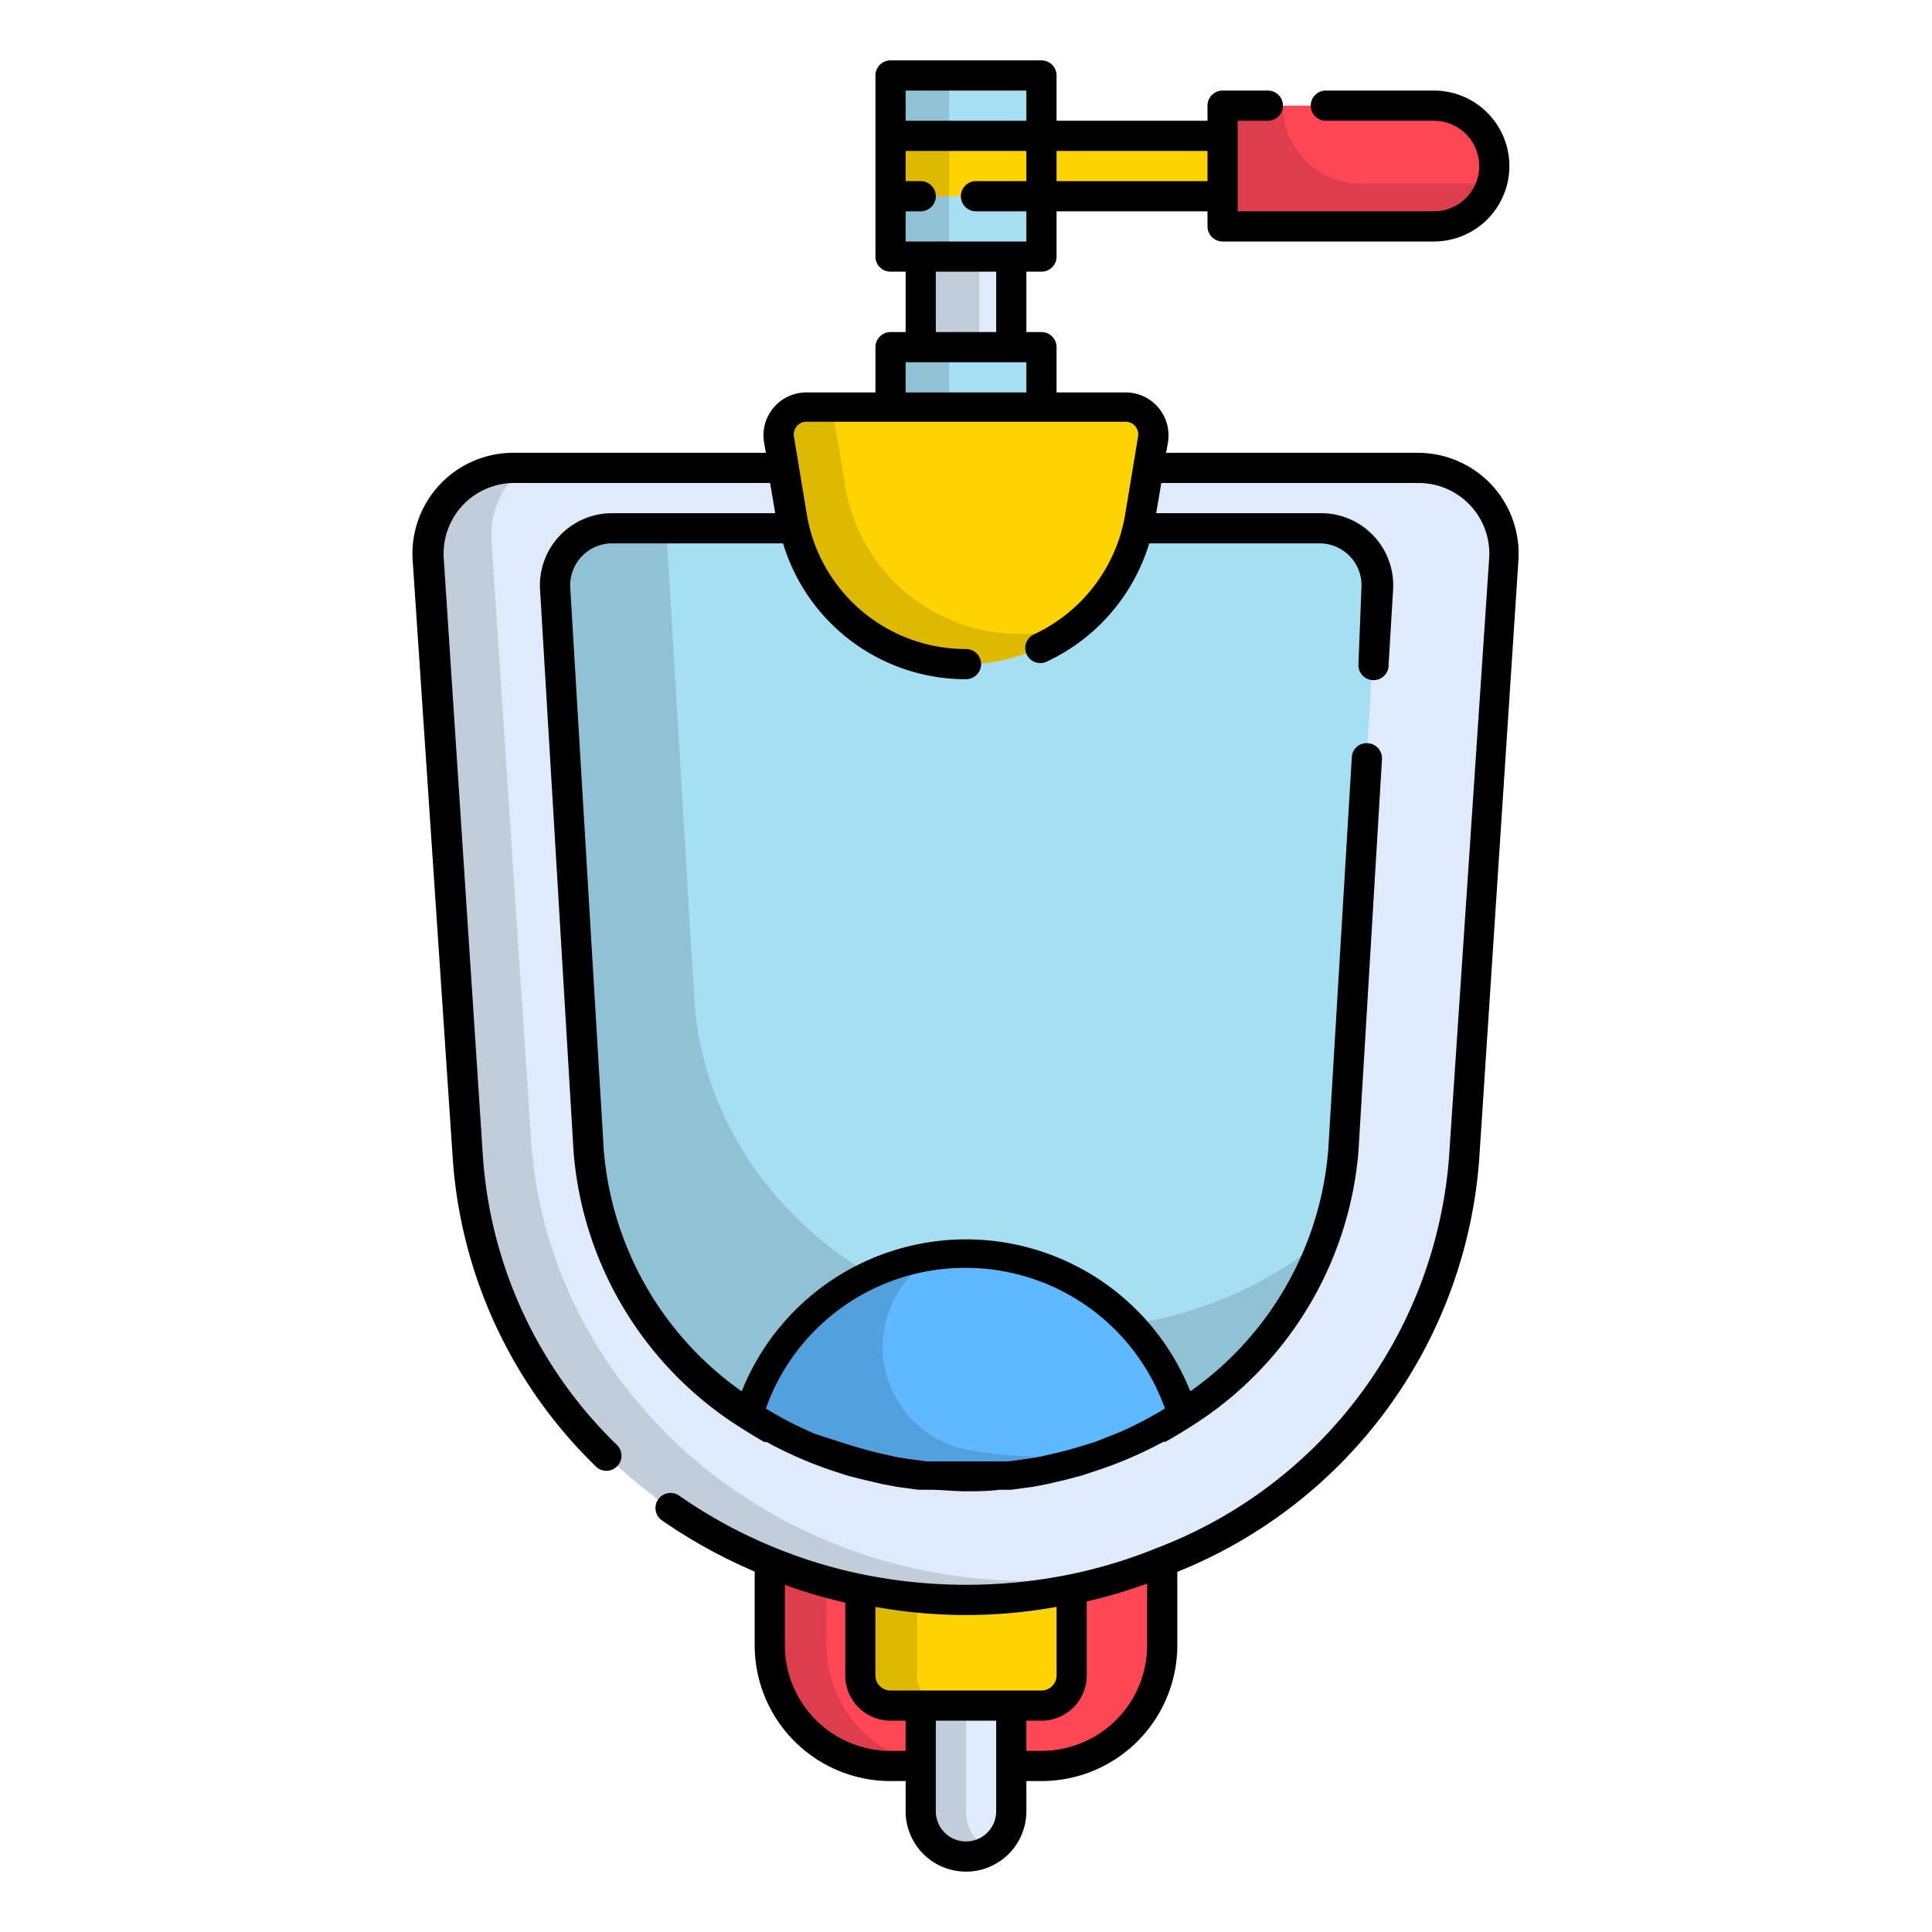 <svg xmlns="http://www.w3.org/2000/svg" viewBox="0 0 64 64"><defs><style>.cls-1{fill:#ff4756;}.cls-2{fill:#ffd301;}.cls-3{opacity:0.13;}.cls-4{fill:#dfebfa;}.cls-5{fill:#a6def4;}.cls-6{fill:#60b8fe;}</style></defs><title>urinal</title><g id="urinal"><path class="cls-1" d="M25.5,50.5h13a0,0,0,0,1,0,0v4a4,4,0,0,1-4,4h-5a4,4,0,0,1-4-4v-4A0,0,0,0,1,25.5,50.5Z"/><rect class="cls-2" x="28.5" y="50.5" width="7" height="6" rx="1" ry="1"/><path class="cls-3" d="M27.38,54.5v-4H25.5v4a4,4,0,0,0,4,4h1.88A4,4,0,0,1,27.38,54.5Z"/><path class="cls-3" d="M30.38,55.5v-4a1,1,0,0,1,1-1H29.5a1,1,0,0,0-1,1v4a1,1,0,0,0,1,1h1.88A1,1,0,0,1,30.38,55.5Z"/><path class="cls-4" d="M32,53h0c-8.72,0-15.94-6.4-16.49-14.62L14.2,18.53a2.84,2.84,0,0,1,2.83-3H47a2.84,2.84,0,0,1,2.83,3L48.49,38.38C47.94,46.6,40.72,53,32,53Z"/><path class="cls-3" d="M34.08,52.37h0c-8.72,0-15.94-6.4-16.49-14.62L16.28,17.9a2.82,2.82,0,0,1,1.07-2.4H17a2.84,2.84,0,0,0-2.83,3l1.31,19.85C16.06,46.6,23.28,53,32,53a17.33,17.33,0,0,0,6.19-1.13A17.41,17.41,0,0,1,34.08,52.37Z"/><path class="cls-5" d="M32,49c-6.6,0-12.09-4.78-12.49-10.88L18.39,19.5a1.89,1.89,0,0,1,1.88-2H43.73a1.89,1.89,0,0,1,1.88,2L44.49,38.12C44.09,44.22,38.6,49,32,49Z"/><path class="cls-3" d="M35.5,44C28.9,44,23.41,39.22,23,33.12L22.07,17.5h-1.8a1.89,1.89,0,0,0-1.88,2l1.11,18.62C19.91,44.22,25.4,49,32,49a12.48,12.48,0,0,0,11.89-8A13,13,0,0,1,35.5,44Z"/><path class="cls-4" d="M30.5,56.5h3a0,0,0,0,1,0,0V60A1.5,1.5,0,0,1,32,61.5h0A1.5,1.5,0,0,1,30.5,60V56.5A0,0,0,0,1,30.5,56.5Z"/><path class="cls-3" d="M32,60V56.5H30.5V60A1.5,1.5,0,0,0,32,61.5a1.48,1.48,0,0,0,.75-.21A1.49,1.49,0,0,1,32,60Z"/><path class="cls-2" d="M32,22h0a5.85,5.85,0,0,1-5.77-4.89l-.42-2.54a.92.92,0,0,1,.91-1.07H37.29a.92.92,0,0,1,.91,1.07l-.42,2.54A5.85,5.85,0,0,1,32,22Z"/><path class="cls-3" d="M33.81,21A5.85,5.85,0,0,1,28,16.11l-.42-2.54s0,0,0-.07h-.91a.92.92,0,0,0-.91,1.07l.42,2.54a5.84,5.84,0,0,0,9.47,3.57A5.82,5.82,0,0,1,33.81,21Z"/><rect class="cls-5" x="29.5" y="11.5" width="5" height="2"/><rect class="cls-4" x="30.5" y="8.5" width="3" height="3"/><rect class="cls-5" x="29.5" y="6.5" width="5" height="2"/><rect class="cls-2" x="29.5" y="4.5" width="5" height="2"/><rect class="cls-5" x="29.5" y="2.5" width="5" height="2"/><rect class="cls-3" x="29.5" y="11.5" width="1.94" height="2"/><rect class="cls-3" x="30.5" y="8.5" width="1.94" height="3"/><rect class="cls-3" x="29.5" y="6.5" width="1.94" height="2"/><rect class="cls-3" x="29.5" y="4.5" width="1.94" height="2"/><rect class="cls-3" x="29.5" y="2.5" width="1.94" height="2"/><rect class="cls-2" x="34.5" y="4.5" width="6" height="2"/><path class="cls-1" d="M40.5,3.5h7a2,2,0,0,1,2,2v0a2,2,0,0,1-2,2h-7a0,0,0,0,1,0,0v-4A0,0,0,0,1,40.5,3.5Z"/><path class="cls-3" d="M42.5,3.5h-2v4h7a2,2,0,0,0,1.9-1.42H45.08A2.58,2.58,0,0,1,42.5,3.5Z"/><path class="cls-6" d="M24.81,46.87a13.23,13.23,0,0,0,14.38,0,7.5,7.5,0,0,0-14.38,0Z"/><path class="cls-3" d="M34.5,48.25a13.33,13.33,0,0,1-2.3-.2A3.47,3.47,0,0,1,31,41.6l.05,0a7.49,7.49,0,0,0-6.29,5.3A13.21,13.21,0,0,0,37,48,13.28,13.28,0,0,1,34.5,48.25Z"/><path d="M49.41,16.06A3.35,3.35,0,0,0,47,15H38.63l.06-.35A1.42,1.42,0,0,0,37.29,13H35V11.5a.5.5,0,0,0-.5-.5H34V9h.5a.5.5,0,0,0,.5-.5V7h5v.5a.5.5,0,0,0,.5.5h7a2.5,2.5,0,0,0,0-5H43.92a.5.5,0,0,0,0,1H47.5a1.5,1.5,0,0,1,0,3H41V4h1a.5.5,0,0,0,0-1H40.5a.5.5,0,0,0-.5.5V4H35V2.5a.5.5,0,0,0-.5-.5h-5a.5.5,0,0,0-.5.5v6a.5.5,0,0,0,.5.5H30v2h-.5a.5.5,0,0,0-.5.5V13H26.71a1.42,1.42,0,0,0-1.4,1.65l.06.35H17a3.34,3.34,0,0,0-3.33,3.56L15,38.41a15.71,15.71,0,0,0,4.71,10.14.5.5,0,1,0,.7-.71A14.71,14.71,0,0,1,16,38.35L14.7,18.5A2.34,2.34,0,0,1,17,16h8.51l.17,1H20.27a2.39,2.39,0,0,0-2.38,2.53L19,38.15a11.91,11.91,0,0,0,5.53,9.14h0l0,0q.39.25.79.48l.08,0a13.46,13.46,0,0,0,2.33,1l.37.12.52.13.6.14.47.09.73.1.39,0c.38,0,.76.05,1.15.05s.77,0,1.15-.05l.39,0,.73-.1.47-.09.6-.14.53-.14.36-.12a13.45,13.45,0,0,0,2.35-1l.07,0q.41-.23.8-.48h0A11.92,11.92,0,0,0,45,38.15l.78-13a.5.5,0,0,0-.47-.53.49.49,0,0,0-.53.47l-.78,13a10.85,10.85,0,0,1-4.57,8,8,8,0,0,0-14.86,0,10.85,10.85,0,0,1-4.57-8L18.89,19.47A1.39,1.39,0,0,1,20.27,18h5.67A6.32,6.32,0,0,0,32,22.5a.5.5,0,0,0,0-1A5.34,5.34,0,0,1,26.72,17l-.42-2.54a.42.42,0,0,1,.41-.49H37.29a.42.42,0,0,1,.41.49L37.28,17a5.36,5.36,0,0,1-3,4,.5.5,0,1,0,.43.9A6.36,6.36,0,0,0,38.07,18h5.65a1.39,1.39,0,0,1,1.38,1.47L45,22a.5.5,0,0,0,.47.53h0A.5.5,0,0,0,46,22l.15-2.5A2.39,2.39,0,0,0,43.73,17H38.3l.17-1H47a2.34,2.34,0,0,1,2.33,2.5L48,38.35a15.09,15.09,0,0,1-9.68,12.93h0a16.38,16.38,0,0,1-2.91.88h0a17.25,17.25,0,0,1-6.8,0h0a16.36,16.36,0,0,1-2.91-.88h0a16.17,16.17,0,0,1-3.18-1.72.5.5,0,1,0-.57.82A17.15,17.15,0,0,0,25,52.06V54.5A4.5,4.5,0,0,0,29.5,59H30v1a2,2,0,0,0,4,0V59h.5A4.5,4.5,0,0,0,39,54.5V52.07A16,16,0,0,0,49,38.41L50.3,18.56A3.35,3.35,0,0,0,49.41,16.06ZM35,5h5V6H35ZM32,42a7,7,0,0,1,6.59,4.66,12.46,12.46,0,0,1-1.47.77l-.15.06-.68.27-.26.08c-.31.1-.63.19-.95.27l-.6.14-.4.07-.68.09-.35,0c-.35,0-.69,0-1,0s-.7,0-1,0l-.35,0-.68-.09-.4-.07-.61-.14q-.47-.12-.92-.26l-.28-.09L27,47.5l-.16-.07a12.48,12.48,0,0,1-1.47-.77A7,7,0,0,1,32,42ZM30,3h4V4H30Zm0,4h.5a.5.5,0,0,0,0-1H30V5h4V6H32.33a.5.5,0,0,0,0,1H34V8H30Zm3,2v2H31V9Zm1,4H30V12h4ZM29,53.23a16.82,16.82,0,0,0,6,0V55.5a.5.5,0,0,1-.5.5h-5a.5.5,0,0,1-.5-.5ZM29.5,58A3.5,3.5,0,0,1,26,54.5v-2a17.29,17.29,0,0,0,2,.59V55.5A1.5,1.5,0,0,0,29.5,57H30v1ZM33,60a1,1,0,0,1-2,0V57h2v3Zm5-5.5A3.5,3.5,0,0,1,34.5,58H34V57h.5A1.5,1.5,0,0,0,36,55.5V53.05a17.29,17.29,0,0,0,2-.59Z"/></g></svg>